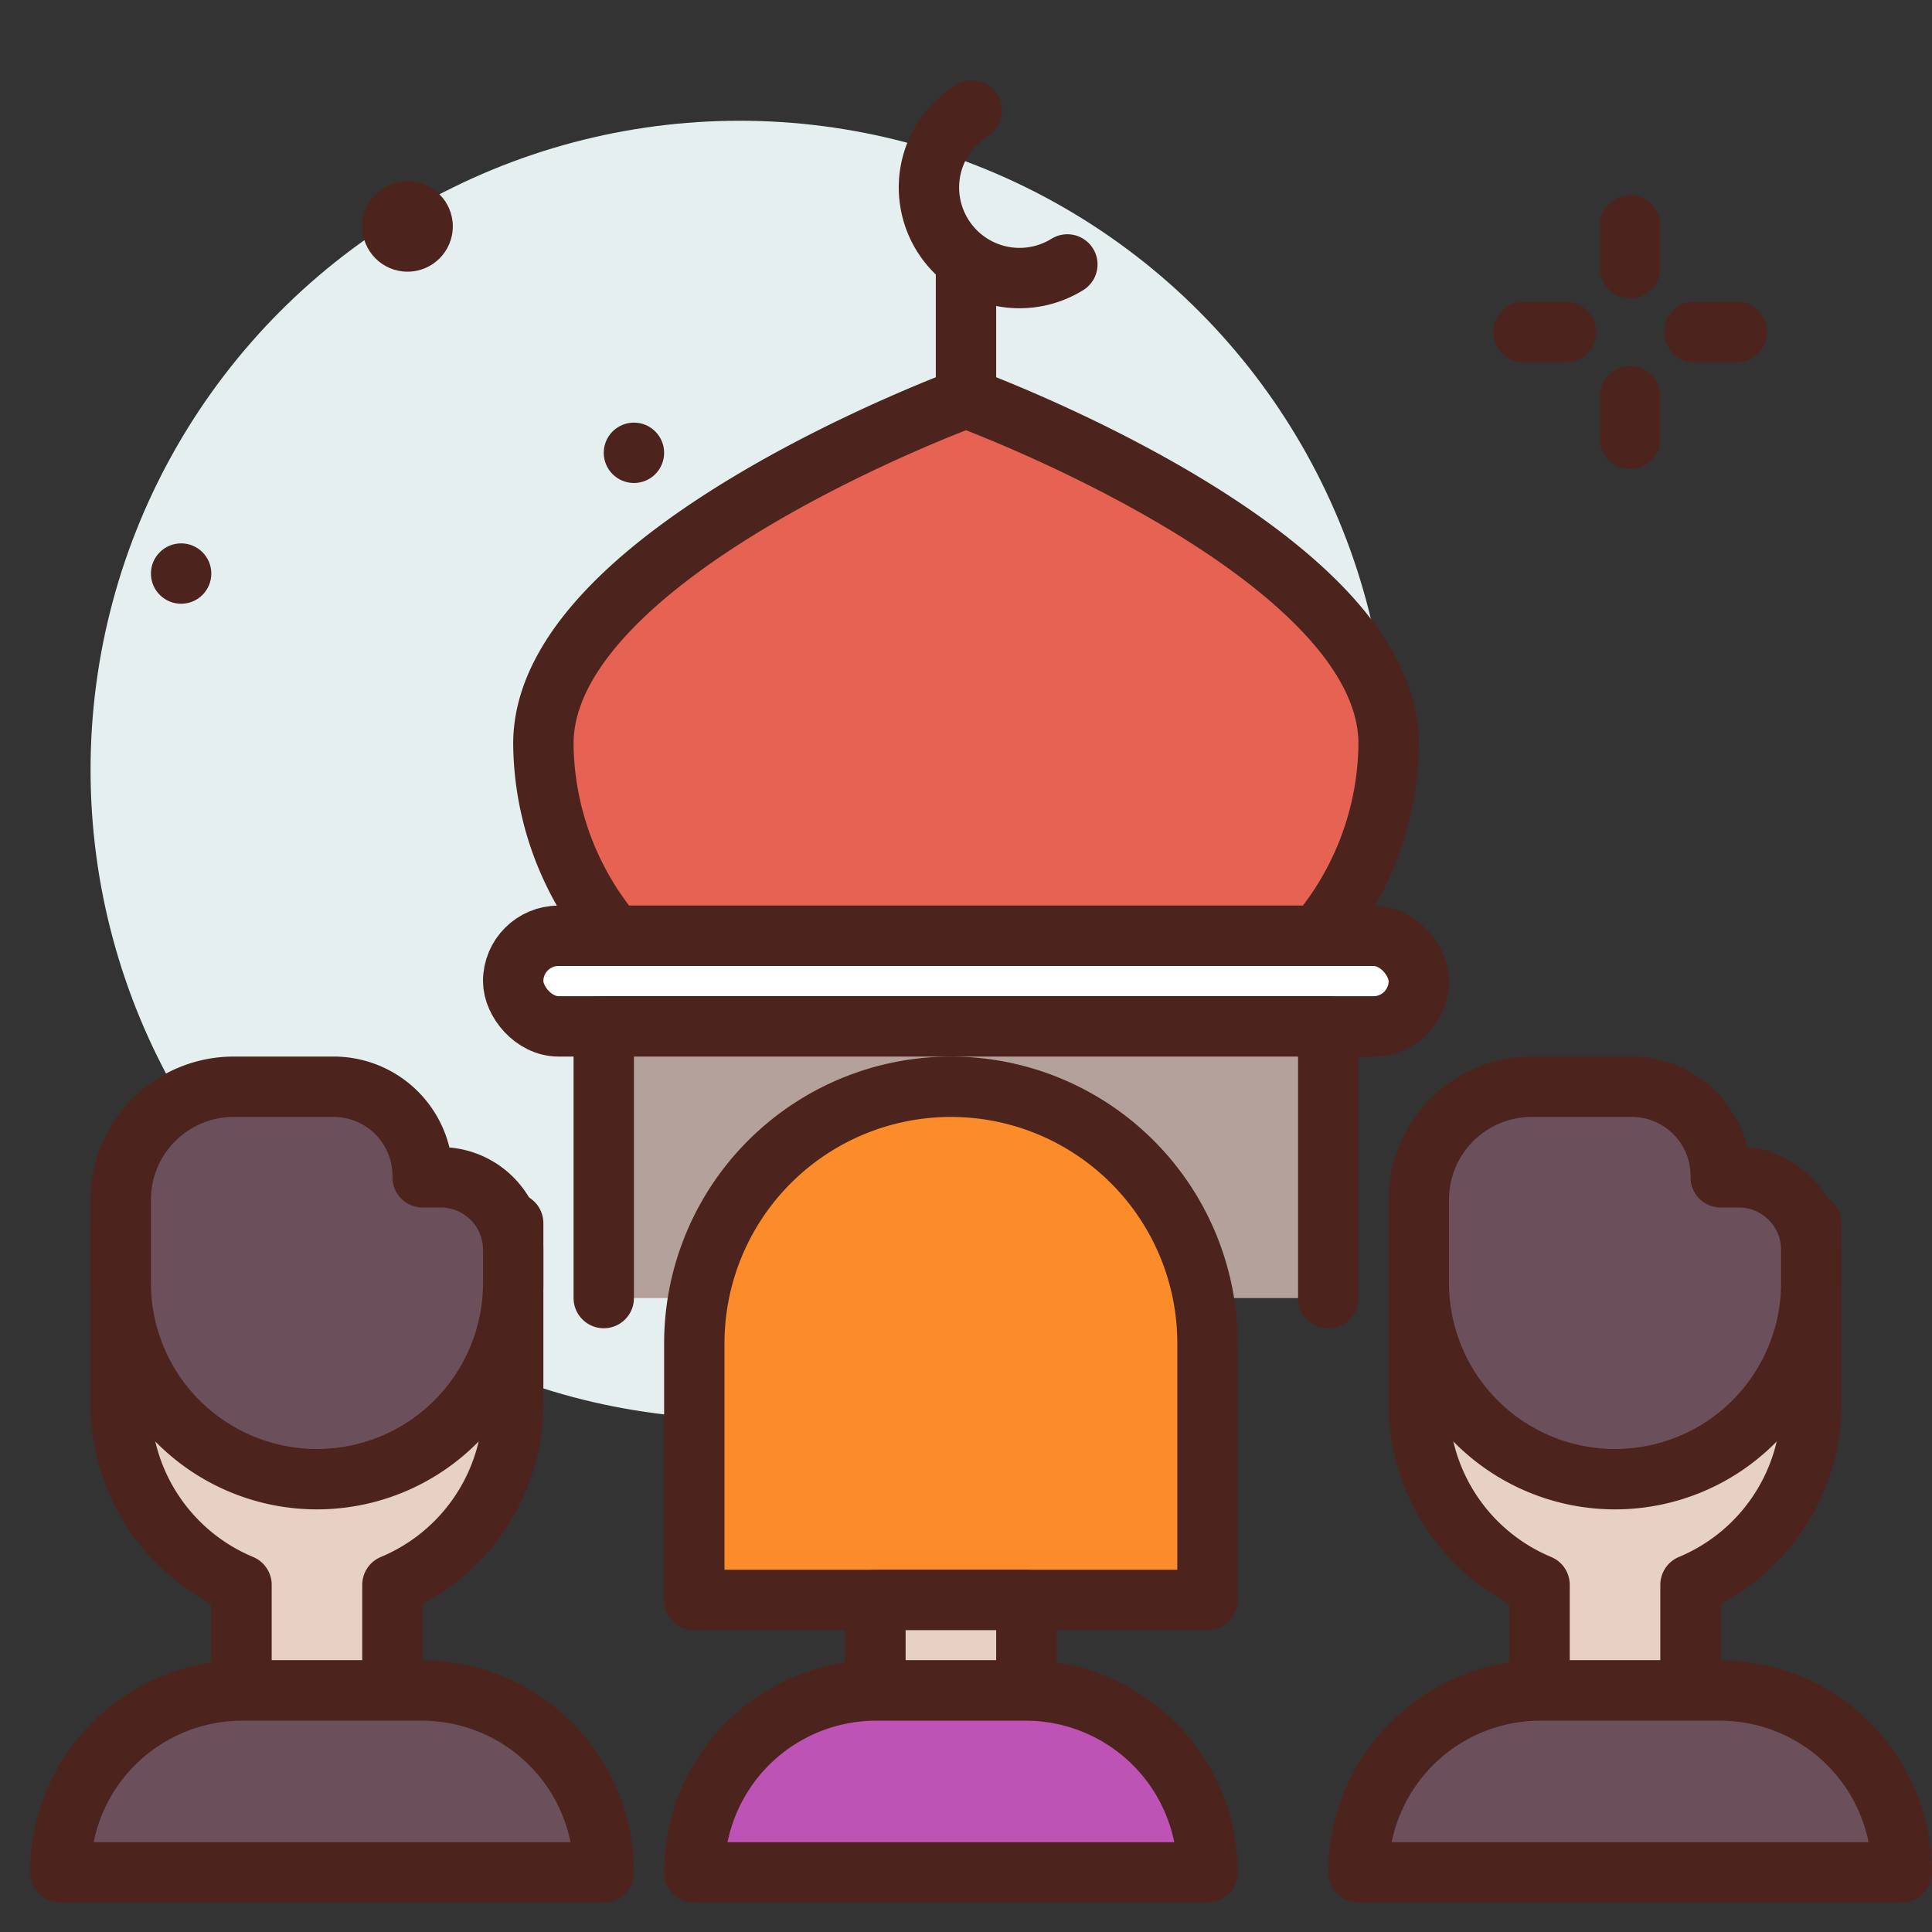 <?xml version="1.0" encoding="utf-8"?><!-- Uploaded to: SVG Repo, www.svgrepo.com, Generator: SVG Repo Mixer Tools -->
<svg width="800px" height="800px" viewBox="0 0 64 64" xmlns="http://www.w3.org/2000/svg">
<rect x="0" y="0" width="64" height="64" fill="#333333" stroke="none"/>
<title>worship</title>
<g id="worship">
<circle cx="24.5" cy="25.5" r="21.5" style="fill:#e5efef"/>
<circle cx="13.5" cy="7.5" r="1.5" style="fill:#4c241d"/>
<circle cx="6" cy="19" r="1" style="fill:#4c241d"/>
<circle cx="21" cy="15" r="1" style="fill:#4c241d"/>
<line x1="54" y1="7.463" x2="54" y2="8.878" style="fill:none;stroke:#4c241d;stroke-linecap:round;stroke-linejoin:round;stroke-width:2px"/>
<line x1="54" y1="13.122" x2="54" y2="14.537" style="fill:none;stroke:#4c241d;stroke-linecap:round;stroke-linejoin:round;stroke-width:2px"/>
<line x1="50.463" y1="11" x2="51.878" y2="11" style="fill:none;stroke:#4c241d;stroke-linecap:round;stroke-linejoin:round;stroke-width:2px"/>
<line x1="56.122" y1="11" x2="57.537" y2="11" style="fill:none;stroke:#4c241d;stroke-linecap:round;stroke-linejoin:round;stroke-width:2px"/>
<path d="M43.639,31A10,10,0,0,0,46,24.636c0-6.326-14-11.454-14-11.454S18,18.31,18,24.636A10,10,0,0,0,20.361,31Z" style="fill:#e66353;stroke:#4c241d;stroke-linecap:round;stroke-linejoin:round;stroke-width:2px"/>
<rect x="17" y="31" width="30" height="3" rx="1.5" ry="1.5" style="fill:#ffffff;stroke:#4c241d;stroke-linecap:round;stroke-linejoin:round;stroke-width:2px"/>
<polyline points="20 43 20 34 44 34 44 43" style="fill:#b5a19c;stroke:#4c241d;stroke-linecap:round;stroke-linejoin:round;stroke-width:2px"/>
<line x1="32" y1="13" x2="32" y2="9" style="fill:none;stroke:#4c241d;stroke-linejoin:round;stroke-width:2px"/>
<path d="M32.191,3.66a3,3,0,0,0,3.166,5.1" style="fill:none;stroke:#4c241d;stroke-linecap:round;stroke-linejoin:round;stroke-width:2px"/>
<path d="M31.5,36h0A8.5,8.5,0,0,1,40,44.5V53a0,0,0,0,1,0,0H23a0,0,0,0,1,0,0V44.5A8.5,8.5,0,0,1,31.5,36Z" style="fill:#fc8c29;stroke:#4c241d;stroke-linecap:round;stroke-linejoin:round;stroke-width:2px"/>
<rect x="29" y="53" width="5" height="3" style="fill:#e7d1c4;stroke:#4c241d;stroke-linecap:round;stroke-linejoin:round;stroke-width:2px"/>
<path d="M29.025,56h4.95A6.025,6.025,0,0,1,40,62.025v0a0,0,0,0,1,0,0H23a0,0,0,0,1,0,0v0A6.025,6.025,0,0,1,29.025,56Z" style="fill:#bd53b5;stroke:#4c241d;stroke-linecap:round;stroke-linejoin:round;stroke-width:2px"/>
<path d="M47,40.519V46.5a6.5,6.5,0,0,0,4,6V56h5V52.5a6.5,6.5,0,0,0,4-6V40.519Z" style="fill:#e7d1c4;stroke:#4c241d;stroke-linecap:round;stroke-linejoin:round;stroke-width:2px"/>
<path d="M4,40.519V46.5a6.5,6.5,0,0,0,4,6V56h5V52.5a6.5,6.5,0,0,0,4-6V40.519Z" style="fill:#e7d1c4;stroke:#4c241d;stroke-linecap:round;stroke-linejoin:round;stroke-width:2px"/>
<path d="M51.025,56h5.95A6.025,6.025,0,0,1,63,62.025v0a0,0,0,0,1,0,0H45a0,0,0,0,1,0,0v0A6.025,6.025,0,0,1,51.025,56Z" style="fill:#6b4f5b;stroke:#4c241d;stroke-linecap:round;stroke-linejoin:round;stroke-width:2px"/>
<path d="M57,39v-.053A2.946,2.946,0,0,0,54.053,36H50.741A3.741,3.741,0,0,0,47,39.741V42.5A6.5,6.5,0,0,0,53.5,49h0A6.5,6.5,0,0,0,60,42.5V41.405A2.4,2.4,0,0,0,57.6,39Z" style="fill:#6b4f5b;stroke:#4c241d;stroke-linecap:round;stroke-linejoin:round;stroke-width:2px"/>
<path d="M8.025,56h5.95A6.025,6.025,0,0,1,20,62.025v0a0,0,0,0,1,0,0H2a0,0,0,0,1,0,0v0A6.025,6.025,0,0,1,8.025,56Z" style="fill:#6b4f5b;stroke:#4c241d;stroke-linecap:round;stroke-linejoin:round;stroke-width:2px"/>
<path d="M14,39v-.053A2.946,2.946,0,0,0,11.053,36H7.741A3.741,3.741,0,0,0,4,39.741V42.5A6.5,6.5,0,0,0,10.5,49h0A6.5,6.5,0,0,0,17,42.5V41.405A2.4,2.4,0,0,0,14.6,39Z" style="fill:#6b4f5b;stroke:#4c241d;stroke-linecap:round;stroke-linejoin:round;stroke-width:2px"/>
</g>
</svg>